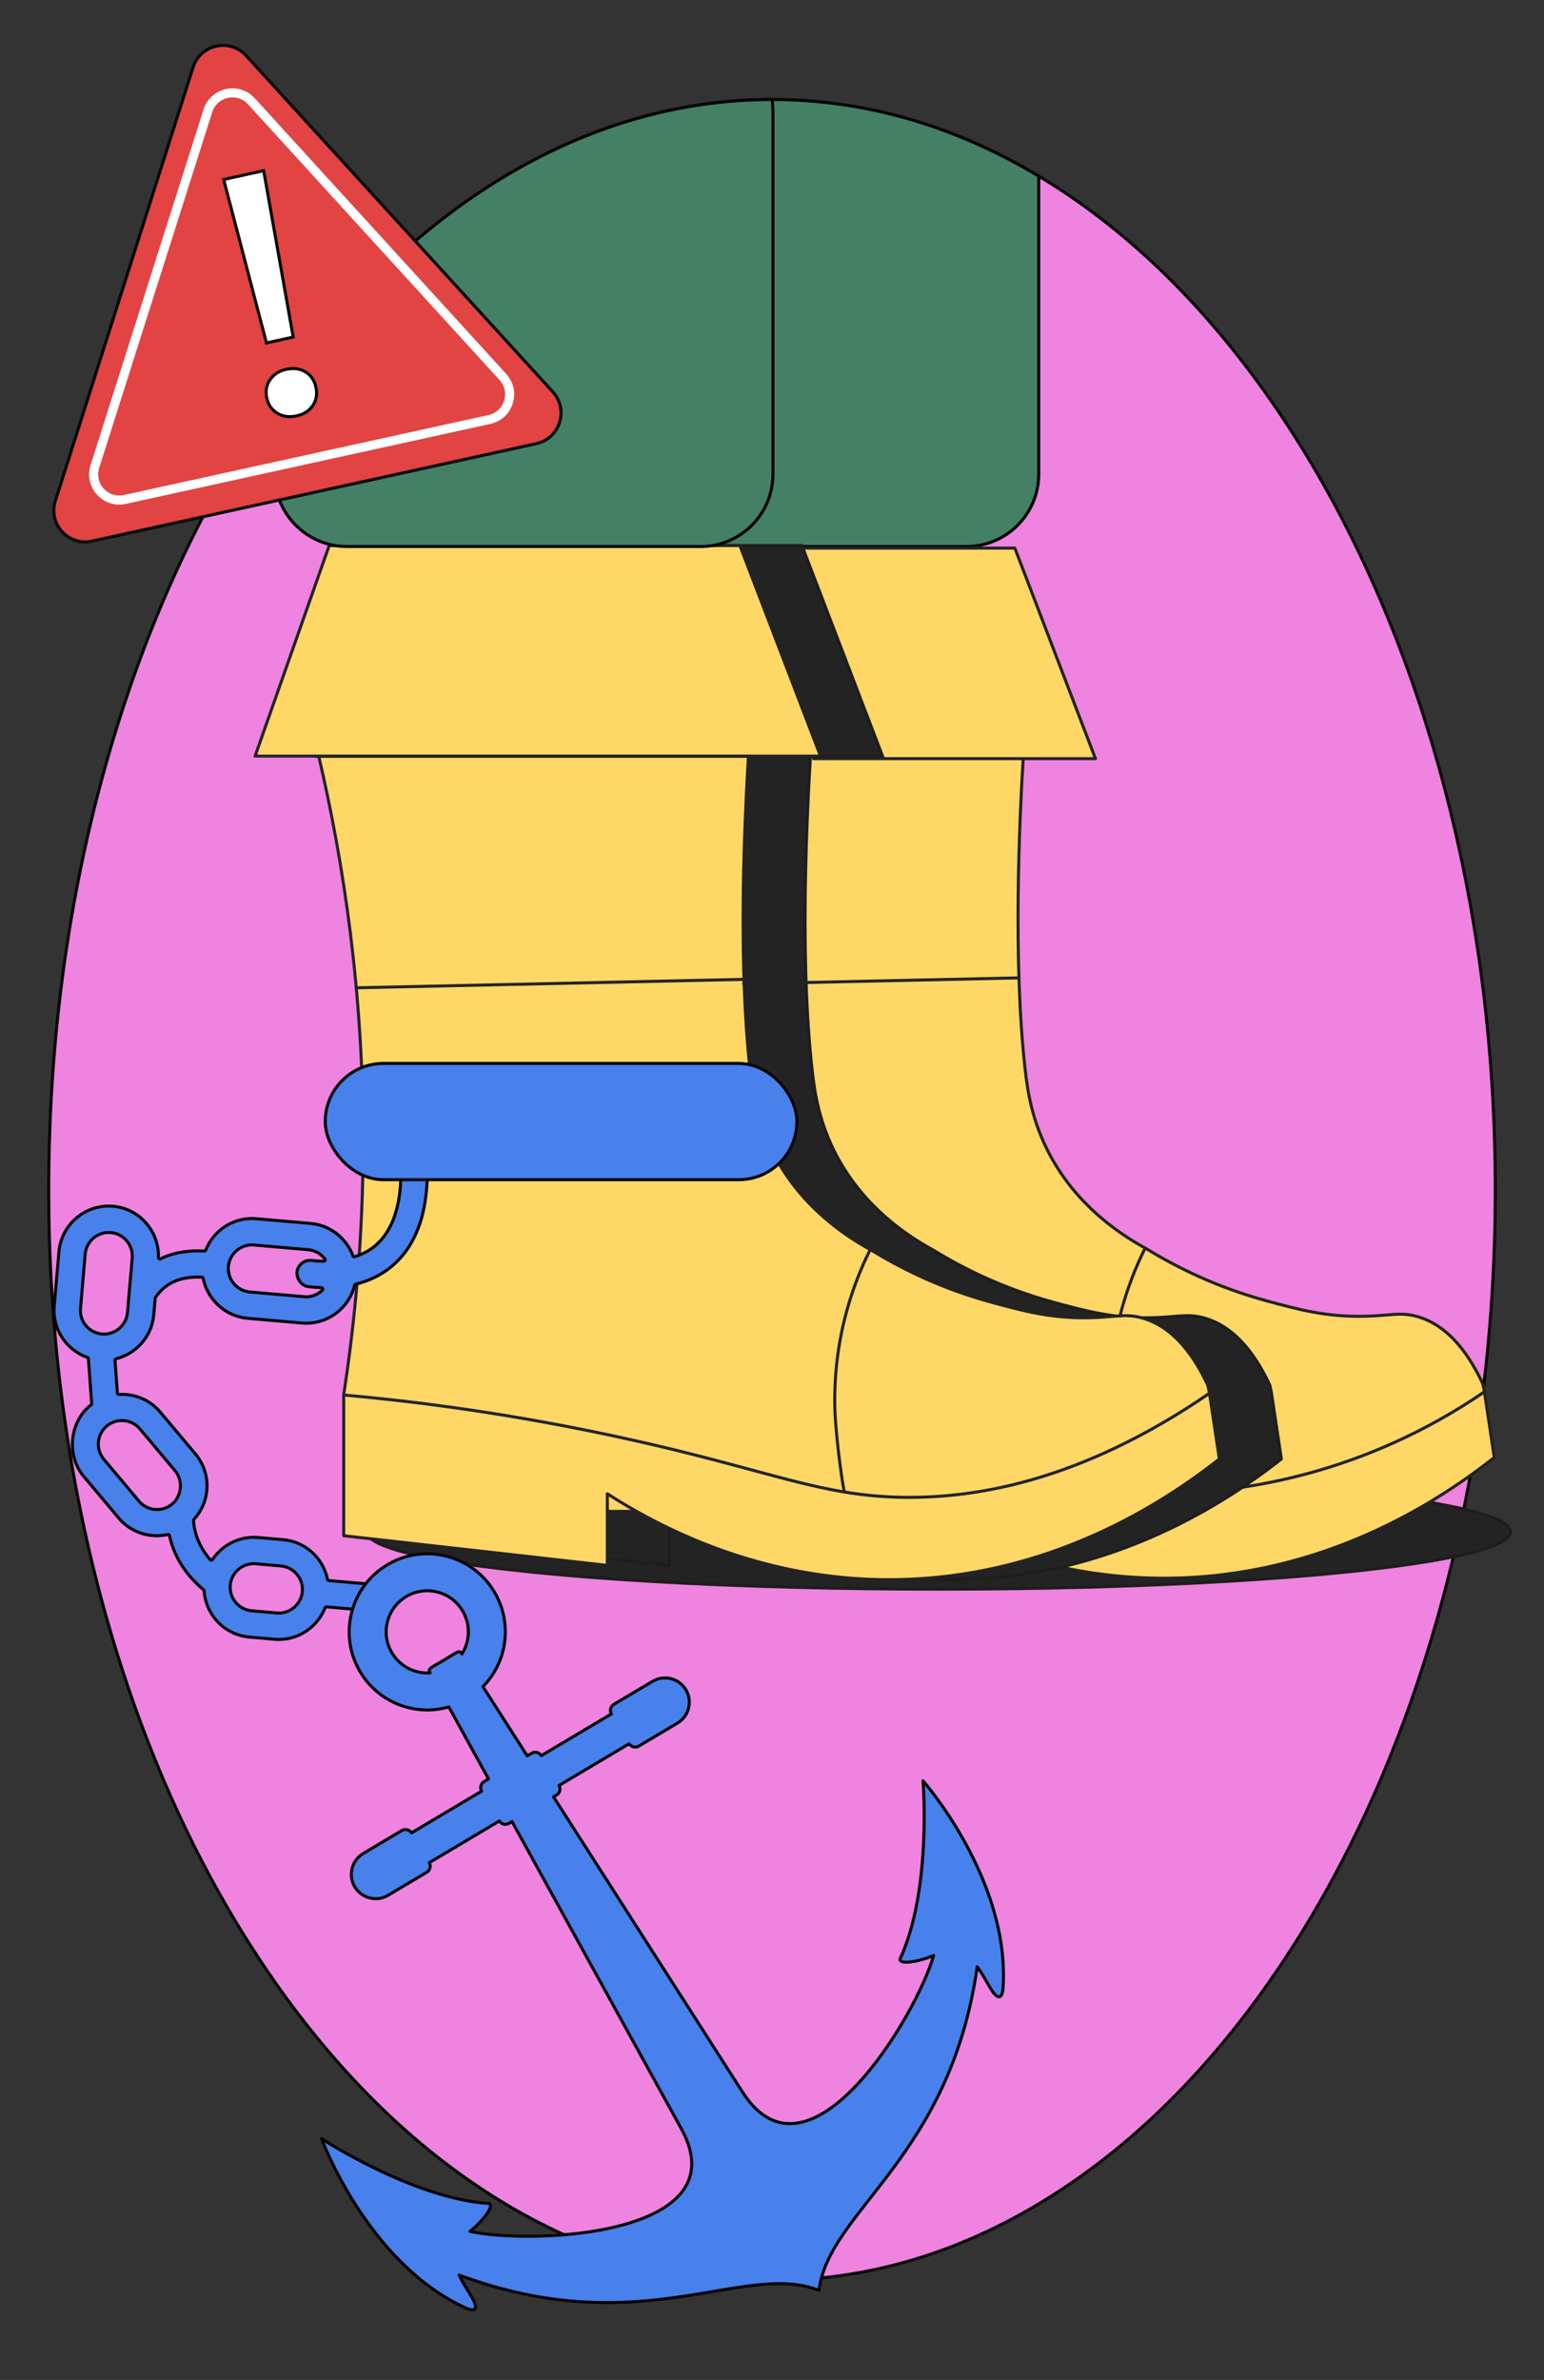 <?xml version="1.0" encoding="UTF-8"?>
<svg xmlns="http://www.w3.org/2000/svg" width="510" height="786" viewBox="0 0 510 786">
  <rect x="0" y="0" width="510" height="786" fill="#333333" stroke="none"/>
  <g id="Calque_15">
    <path d="m255,753.131c-63.774,0-123.746-37.433-168.868-105.403-45.164-68.033-70.037-158.497-70.037-254.728s24.873-186.694,70.037-254.728c45.122-67.971,105.094-105.403,168.868-105.403s123.746,37.433,168.868,105.403c45.164,68.033,70.037,158.497,70.037,254.728s-24.873,186.694-70.037,254.728c-45.122,67.971-105.094,105.403-168.868,105.403Z" style="fill:#ef83e0; stroke-width:0px;"></path>
    <path d="m255,33.369c32.126,0,63.298,9.482,92.65,28.184,28.39,18.088,53.893,43.993,75.802,76.996,21.929,33.033,39.147,71.505,51.177,114.348,12.459,44.372,18.776,91.51,18.776,140.103s-6.317,95.731-18.776,140.103c-12.03,42.843-29.248,81.315-51.177,114.348-21.909,33.003-47.412,58.908-75.802,76.996-29.352,18.701-60.524,28.184-92.65,28.184s-63.298-9.482-92.65-28.184c-28.39-18.088-53.893-43.993-75.802-76.996-21.929-33.033-39.147-71.505-51.177-114.348-12.459-44.372-18.776-91.51-18.776-140.103s6.317-95.731,18.776-140.103c12.03-42.843,29.248-81.315,51.177-114.348,21.909-33.002,47.412-58.908,75.802-76.996,29.352-18.701,60.524-28.184,92.65-28.184m0-1C122.78,32.369,15.595,193.829,15.595,393s107.185,360.631,239.405,360.631,239.405-161.46,239.405-360.631S387.22,32.369,255,32.369h0Z" style="fill:#050505; stroke-width:0px;"></path>
    <path d="m202.382,180.49c-13.168,0-23.881-10.713-23.881-23.882V51.736c24.581-12.521,50.316-18.867,76.499-18.867,30.423,0,60.064,8.511,88.106,25.296v98.443c0,13.169-10.713,23.882-23.881,23.882h-116.843Z" style="fill:#438066; stroke-width:0px;"></path>
    <path d="m255,33.369c30.245,0,59.716,8.436,87.607,25.079v98.16c0,12.893-10.489,23.381-23.381,23.381h-116.843c-12.893,0-23.381-10.489-23.381-23.381V52.042c24.426-12.391,49.992-18.673,75.999-18.673m0-1c-26.937,0-52.834,6.703-76.999,19.06v105.179c0,13.465,10.916,24.381,24.381,24.381h116.843c13.465,0,24.381-10.916,24.381-24.381V57.881c-27.406-16.457-57.304-25.512-88.607-25.512h0Z" style="fill:#050505; stroke-width:0px;"></path>
    <ellipse cx="310.03" cy="505.882" rx="188.894" ry="18.955" style="fill:#232323; stroke:#1d1d1b; stroke-miterlimit:10;"></ellipse>
  </g>
  <g id="Calque_13">
    <path d="m490.319,459.655l-.524-2.603c-4.056-8.716-10.863-19.367-21.957-22.336-5.551-1.485-8.775-.138-17.541,0-12.523.197-21.691-2.308-32.179-5.174-16.123-4.405-29.361-10.938-39.498-17.162-.119-.064-.237-.129-.357-.194-8.708-4.785-22.548-14.141-31.443-30.722-5.997-11.177-7.415-21.293-8.202-28.267-4.029-35.692-1.951-81.622-.568-103.981h-122.069l-26.196,117.916,138.685,137.658,98.62-1.027,63.229-44.107" style="fill:#fed767; stroke:#232323; stroke-linecap:round; stroke-linejoin:round;"></path>
    <path d="m341.301,514.57l8.079,2.765c12.675,2.822,26.794,4.401,42.111,3.73,49.346-2.163,85.427-26.578,102.089-39.714l-3.261-21.695c-39.893,27.3-79.643,33.051-103.286,33.508" style="fill:#fed767; stroke:#232323; stroke-linecap:round; stroke-linejoin:round;"></path>
    <path d="m419.984,460.142l-.524-2.603c-4.056-8.717-10.864-19.366-21.958-22.336-3.049-.816-5.396-.777-8.342-.555-2.421.185-5.246.493-9.198.555-12.523.196-21.691-2.308-32.178-5.173-16.123-4.406-29.361-10.938-39.499-17.163-.118-.065-.237-.128-.357-.195-8.709-4.784-22.547-14.14-31.444-30.722-5.995-11.177-7.415-21.293-8.201-28.267-1.08-9.563-1.721-19.86-2.055-30.242-.042-1.338-.081-2.679-.114-4.02-.668-27.058.636-54.123,1.599-69.719H125.75c8.157,34.812,14.81,78.139,14.701,127.958-.067,30.739-2.695,58.579-6.436,82.907l.065.149c-.021-.002-.043-.004-.064-.006v46.475l87.072,9.803v-17.851h9.653c1.999,1.125,4.122,2.274,6.376,3.43h.002c19.571,10.037,48.603,20.536,84.038,18.982,18.126-.795,34.462-4.591,48.704-9.73h.002c18.64-6.724,33.691-15.745,44.469-23.337,3.406-2.397,6.385-4.653,8.915-6.647l-3.261-21.695Z" style="fill:#232323; stroke:#1d1d1b; stroke-miterlimit:10;"></path>
    <path d="m399.503,460.141l-.524-2.603c-4.056-8.717-10.864-19.367-21.958-22.336-3.049-.816-5.395-.777-8.342-.555-2.421.185-5.246.493-9.198.555-12.523.196-21.691-2.308-32.178-5.173-16.123-4.406-29.361-10.939-39.499-17.163-.118-.065-.237-.128-.357-.195-8.709-4.784-22.547-14.14-31.444-30.722-5.996-11.177-7.415-21.293-8.201-28.267-1.08-9.563-1.721-19.86-2.055-30.242-.042-1.338-.081-2.679-.114-4.02-.668-27.058.636-54.123,1.599-69.719l-141.964-0c8.157,34.812,14.81,78.139,14.701,127.958-.067,30.739-2.695,58.579-6.436,82.908l16.668,38.572h213.164l56.137-38.997Z" style="fill:#fed767; stroke:#232323; stroke-linecap:round; stroke-linejoin:round;"></path>
    <path d="m204.351,474.588c-1.064-.23-2.144-.462-3.24-.694-37.063-7.852-67.608-11.406-87.576-13.183v46.475l87.072,9.803v-23.661c1.166.749,2.415,1.534,3.745,2.347,3.535,2.16,7.645,4.513,12.285,6.894h.002c19.571,10.037,48.603,20.536,84.038,18.982,18.126-.795,34.462-4.591,48.704-9.73h.002c18.64-6.724,33.691-15.745,44.469-23.337,3.406-2.397,6.385-4.653,8.915-6.647l-3.261-21.695c-10.804,7.393-21.099,13.269-30.835,17.912-4.515,2.155-8.91,4.045-13.181,5.699-20.309,7.864-37.806,10.403-51.996,10.724h-.003c-1.127.026-2.232.037-3.316.036-3.037-.003-5.936-.104-8.748-.294-4.659-.315-9.083-.874-13.511-1.643-18.577-3.222-37.219-10.121-73.561-17.988" style="fill:#fed767; stroke:#232323; stroke-linecap:round; stroke-linejoin:round;"></path>
    <path d="m287.447,412.672c-4.027,8.068-8.258,18.99-10.369,32.373-1.111,7.042-1.456,13.629-1.331,19.605.159,7.685,2.043,22.68,3.119,28.027" style="fill:#fed767; stroke:#232323; stroke-linecap:round; stroke-linejoin:round;"></path>
    <line x1="245.748" y1="323.442" x2="117.681" y2="326.23" style="fill:#fed767; stroke:#232323; stroke-linecap:round; stroke-linejoin:round;"></line>
    <polyline points="268.722 250.545 270.834 250.545 338.049 250.545 361.837 250.545 335.211 181.014 199.556 181.014 199.384 181.501" style="fill:#fed767; stroke:#232323; stroke-linecap:round; stroke-linejoin:round;"></polyline>
    <polygon points="264.876 180.17 129.22 180.17 104.739 249.702 125.75 249.702 291.502 249.702 264.876 180.17" style="fill:#232323; stroke:#1d1d1b; stroke-miterlimit:10;"></polygon>
    <polygon points="84.258 249.702 108.739 180.17 244.394 180.17 271.021 249.702 84.258 249.702" style="fill:#fed767; stroke:#232323; stroke-linecap:round; stroke-linejoin:round;"></polygon>
    <path d="m369.947,434.564c2.259-8.91,5.344-16.422,8.316-22.378" style="fill:#fed767; stroke:#232323; stroke-linecap:round; stroke-linejoin:round;"></path>
    <line x1="336.564" y1="322.955" x2="245.634" y2="324.935" style="fill:#fed767; stroke:#232323; stroke-linecap:round; stroke-linejoin:round;"></line>
    <path d="m92.104,541.442c-.472,0-.949-.02-1.428-.062l-8.291-.721c-8.102-.704-14.4-7.132-14.977-15.283-.009-.136-.074-.262-.179-.35-7.473-6.216-10.233-13.136-11.232-17.847-.028-.131-.106-.244-.218-.316-.082-.053-.176-.08-.271-.08-.036,0-.071.004-.106.012-1.18.257-2.39.387-3.597.387-4.887,0-9.47-2.119-12.574-5.814l-11.602-13.815c-2.704-3.219-4.033-7.606-3.647-12.038.386-4.43,2.452-8.518,5.667-11.215.057-.047.119-.083.18-.121.087-.055.175-.109.258-.175.131-.103.202-.264.19-.43l-1.078-14.835c-.014-.198-.145-.369-.332-.436-7.104-2.517-11.613-9.48-10.965-16.935l1.562-17.978c.735-8.454,7.953-15.077,16.433-15.077.476,0,.958.021,1.44.062,8.642.752,15.23,8.168,14.999,16.885-.004.176.084.342.232.436.082.052.175.078.268.078.077,0,.153-.018.224-.053,3.462-1.736,7.569-2.616,12.208-2.616.711,0,1.441.021,2.188.062.01.001.019.001.028.001.204,0,.388-.124.464-.314,2.532-6.336,8.522-10.43,15.259-10.43.473,0,.95.021,1.43.062l17.973,1.562c6.253.543,11.739,4.736,13.976,10.682.075.2.265.324.468.324.053,0,.107-.009.161-.026,2.867-.973,5.045-2.157,6.854-3.728,5.446-4.729,8.255-12.615,8.35-23.439-.008-1.111.434-2.17,1.245-2.987.826-.833,1.959-1.31,3.109-1.31,2.467.03,4.4,2.012,4.37,4.417-.023,1.639-.107,3.295-.248,4.924-.957,11.008-4.697,19.414-11.118,24.984-3.376,2.929-7.507,5.023-12.275,6.226-.179.045-.318.185-.363.363-1.841,7.372-8.4,12.521-15.951,12.521h-0c-.475,0-.954-.021-1.435-.062l-17.973-1.562c-7.179-.623-13.211-6.041-14.669-13.174-.045-.225-.237-.389-.465-.399-.477-.023-.938-.035-1.388-.035-6.25,0-10.798,2.194-13.903,6.71-.049.071-.079.154-.086.24l-.479,5.511c-.604,6.945-5.599,12.775-12.429,14.506-.235.06-.394.278-.376.521l.785,10.808c.019.263.238.464.498.464.01,0,.02,0,.029-.001.326-.019.651-.028.978-.028,4.913,0,9.515,2.123,12.626,5.823l11.612,13.816c2.837,3.372,4.189,7.649,3.807,12.046-.309,3.553-1.779,6.87-4.252,9.595-.086.095-.133.219-.13.348.037,1.581.538,7.189,5.461,12.957.095.112.234.176.38.176.009,0,.019,0,.028-.001.156-.009.299-.09.386-.219,3.105-4.589,8.2-7.328,13.627-7.328.47,0,.944.021,1.421.062l8.291.721c7.261.631,13.15,5.898,14.655,13.109.045.216.226.377.446.396l16.361,1.423-.754,8.685s-16.39-1.424-16.404-1.424c-.203,0-.388.124-.464.315-2.528,6.346-8.521,10.446-15.268,10.446Zm-8.295-25.015c-4.002,0-7.408,3.125-7.755,7.114-.372,4.277,2.807,8.061,7.084,8.433l8.291.721c.228.02.454.029.679.029,4.002,0,7.408-3.125,7.755-7.114.18-2.068-.459-4.087-1.8-5.682s-3.217-2.572-5.285-2.751l-8.291-.721c-.228-.02-.454-.029-.679-.029Zm-43.551-47.276c-1.83,0-3.606.647-5.002,1.822-1.593,1.339-2.569,3.217-2.75,5.289-.18,2.071.458,4.09,1.796,5.683l11.602,13.815c1.485,1.765,3.663,2.776,5.974,2.776,1.828,0,3.606-.646,5.007-1.821,3.177-2.668,3.622-7.796.954-10.972l-11.611-13.816c-1.479-1.765-3.656-2.776-5.97-2.776Zm-4.354-62.118c-4.002,0-7.408,3.125-7.755,7.114l-1.562,17.978c-.372,4.277,2.807,8.061,7.085,8.433.228.02.454.029.679.029,4.002,0,7.408-3.125,7.754-7.114l1.562-17.978c.18-2.068-.459-4.087-1.8-5.682-1.34-1.595-3.217-2.571-5.284-2.751-.228-.02-.454-.029-.679-.029Zm47.3,4.11c-4.002,0-7.409,3.125-7.755,7.114-.18,2.068.459,4.087,1.8,5.682s3.217,2.572,5.285,2.752l17.973,1.562c.219.02.436.028.65.028,1.938,0,3.824-.769,5.309-2.164.147-.138.197-.351.126-.539-.071-.189-.248-.317-.449-.325-1.602-.061-3.078-.174-4.269-.328-2.261-.293-3.952-2.495-3.77-4.908.279-2.14,2.134-3.773,4.313-3.773.187,0,.376.012.566.037,1.078.139,2.425.233,3.897.275h.014c.188,0,.361-.105.446-.273.087-.173.068-.381-.051-.533-1.365-1.758-3.295-2.828-5.434-3.014l-17.973-1.562c-.228-.02-.454-.029-.679-.029Z" style="fill:#4880ec; stroke-width:0px;"></path>
    <path d="m136.773,384.065l.055 0c2.13.027,3.841,1.781,3.815,3.909-.023,1.632-.106,3.276-.246,4.888-.945,10.875-4.628,19.169-10.947,24.651-3.316,2.877-7.377,4.935-12.07,6.118-.358.09-.636.37-.726.727-1.785,7.149-8.145,12.142-15.466,12.142-.461,0-.93-.02-1.392-.061l-17.973-1.562c-6.96-.605-12.808-5.859-14.222-12.776-.091-.447-.474-.776-.93-.799-.478-.024-.954-.036-1.414-.036-6.427,0-11.108,2.266-14.313,6.926-.098.142-.157.308-.172.48l-.479,5.511c-.585,6.734-5.429,12.386-12.054,14.065-.47.119-.787.558-.752,1.042l.785,10.807c.038.526.476.928.997.928.019,0,.039-0.0.058-.002.316-.018.633-.027.949-.027,4.765,0,9.228,2.058,12.244,5.645l11.612,13.817c2.751,3.27,4.062,7.418,3.691,11.68-.299,3.442-1.725,6.659-4.125,9.302-.172.19-.265.439-.259.695.037,1.623.549,7.377,5.58,13.271.191.223.469.351.76.351.019,0,.037-0.0.056-.002.312-.017.597-.179.772-.438,3.013-4.451,7.952-7.108,13.213-7.108.457,0,.921.02,1.379.06l8.291.72c7.04.612,12.749,5.721,14.208,12.713.09.432.453.754.892.792l15.863,1.379-.668,7.689-15.863-1.379c-.029-.003-.058-.004-.087-.004-.406,0-.776.247-.929.63-2.452,6.155-8.262,10.132-14.802,10.132-.459,0-.926-.02-1.386-.06l-8.291-.721c-7.856-.683-13.963-6.915-14.521-14.82-.019-.272-.149-.524-.358-.698-7.363-6.125-10.08-12.933-11.063-17.567-.055-.26-.212-.488-.436-.632-.163-.105-.352-.16-.543-.16-.071,0-.142.008-.213.023-1.145.249-2.319.376-3.491.376-4.738,0-9.182-2.054-12.191-5.636l-11.602-13.816c-2.619-3.118-3.907-7.373-3.532-11.673.375-4.298,2.376-8.262,5.489-10.874.038-.032.081-.055.123-.08.104-.064.207-.13.305-.208.261-.205.403-.527.379-.858l-1.077-14.835c-.029-.396-.289-.738-.663-.87-6.889-2.441-11.262-9.193-10.634-16.42l1.562-17.977c.713-8.199,7.712-14.622,15.934-14.621.464 0.0.934.021,1.398.061,8.379.728,14.767,7.92,14.542,16.374-.009.351.167.682.463.871.163.104.349.156.536.156.153,0,.307-.035.448-.106,3.391-1.701,7.423-2.563,11.983-2.563.705,0,1.432.021,2.161.062.019.001.038.002.057.002.407,0,.776-.248.928-.629,2.456-6.145,8.263-10.115,14.795-10.115.46,0,.926.02,1.386.06l17.973,1.562c6.062.527,11.381,4.593,13.551,10.36.15.4.53.648.936.648.107,0,.215-.017.321-.053,2.931-.995,5.162-2.209,7.021-3.824,5.558-4.826,8.425-12.838,8.522-23.828-.008-.969.383-1.9,1.1-2.622.733-.739,1.737-1.163,2.755-1.163m-102.423,57.022c4.259,0,7.884-3.326,8.253-7.571l1.562-17.978c.396-4.553-2.987-8.579-7.54-8.975-.242-.021-.482-.031-.722-.031-4.259 0-7.884,3.326-8.253,7.571l-1.562,17.977c-.191,2.202.489,4.35,1.915,6.047,1.426,1.697,3.423,2.737,5.624,2.928.242.021.483.031.722.031m66.807-12.306c2.066,0,4.073-.817,5.652-2.3.294-.276.393-.702.252-1.079-.141-.378-.496-.633-.899-.649-1.592-.06-3.052-.172-4.223-.324-2.232-.29-3.466-2.477-3.338-4.349.261-1.905,1.897-3.338,3.817-3.338.166,0,.335.011.502.033,1.095.141,2.459.238,3.946.28.009 0.0.019 0.0.028 0.0.376,0,.721-.211.892-.548.175-.345.135-.76-.102-1.066-1.452-1.869-3.506-3.007-5.786-3.205l-17.973-1.562c-.242-.021-.483-.031-.722-.031-4.259,0-7.884,3.326-8.253,7.571-.191,2.202.489,4.35,1.916,6.047,1.426,1.697,3.423,2.736,5.624,2.928l17.973,1.562c.233.02.464.03.694.03m-49.28,70.256c1.946,0,3.838-.688,5.329-1.939,1.622-1.363,2.663-3.416,2.856-5.634.193-2.218-.478-4.42-1.841-6.042l-11.611-13.816c-1.575-1.878-3.89-2.955-6.352-2.955-1.947 0-3.839.689-5.325,1.939-1.695,1.424-2.735,3.423-2.926,5.628-.192,2.205.487,4.353,1.912,6.048l11.603,13.817c1.58,1.877,3.896,2.954,6.356,2.954m40.231,34.187c4.259,0,7.884-3.326,8.253-7.571.191-2.202-.489-4.35-1.915-6.047-1.426-1.697-3.423-2.736-5.624-2.928l-8.291-.721c-.242-.021-.482-.031-.722-.031-4.259 0-7.884,3.326-8.253,7.571-.191,2.202.489,4.35,1.916,6.047,1.426,1.697,3.423,2.736,5.624,2.928l8.291.721c.242.021.483.031.722.031m44.664-150.16c-2.653,0-4.874,2.198-4.854,4.793-.094,10.727-2.902,18.485-8.177,23.066-2.042,1.772-4.344,2.837-6.687,3.632-2.235-5.939-7.669-10.419-14.4-11.004l-17.973-1.562c-.494-.043-.986-.064-1.473-.064-7.037-0-13.189,4.401-15.723,10.744-.758-.043-1.497-.064-2.218-.064-5.014,0-9.13,1.014-12.431,2.67.237-8.91-6.46-16.615-15.455-17.396-.498-.043-.994-.064-1.484-.065-8.717-.001-16.162,6.691-16.93,15.534l-1.562,17.977c-.684,7.874,4.17,14.924,11.296,17.449l1.077,14.835c-.145.114-.308.188-.451.307-6.956,5.835-7.935,16.99-2.082,23.957l11.602,13.816c3.344,3.98,8.129,5.993,12.957,5.993,1.24,0,2.482-.133,3.704-.399,1.101,5.188,4.087,12.043,11.402,18.128.579,8.192,6.997,15.013,15.432,15.746l8.291.721c.494.043.986.064,1.473.064,7.044,0,13.201-4.41,15.731-10.762l16.859,1.465.841-9.681-16.859-1.465c-1.493-7.156-7.453-12.841-15.1-13.505l-8.291-.72c-.492-.043-.981-.064-1.465-.064-5.778-0-10.952,2.983-14.041,7.548-4.369-5.118-5.285-10.197-5.341-12.644,2.48-2.733,4.055-6.142,4.38-9.888.393-4.524-.996-8.931-3.923-12.41l-11.611-13.817c-3.355-3.991-8.165-6.001-13.009-6.001-.335,0-.671.01-1.006.029l-.785-10.807c6.823-1.729,12.162-7.551,12.804-14.948l.479-5.511c2.145-3.119,5.834-6.493,13.489-6.493.442,0,.896.011,1.365.034,1.469,7.188,7.443,12.905,15.115,13.572l17.973,1.562c.496.043.99.064,1.479.064,7.816,0,14.565-5.405,16.436-12.9,4.25-1.071,8.606-2.972,12.481-6.332,6.532-5.667,10.319-14.168,11.288-25.32.139-1.598.226-3.253.25-4.96.033-2.683-2.109-4.889-4.802-4.923-.023-0-.045-0-.068-0h0Zm-102.423,57.022c-.21,0-.422-.009-.635-.028-3.999-.348-6.978-3.888-6.63-7.892l1.562-17.977c.329-3.79,3.524-6.657,7.257-6.658.21,0,.422.009.635.028,3.999.348,6.978,3.888,6.63,7.892l-1.562,17.978c-.329,3.79-3.524,6.657-7.257,6.657h0Zm66.807-12.306c-.201,0-.403-.009-.607-.026l-17.973-1.562c-3.999-.348-6.978-3.888-6.63-7.892.329-3.79,3.524-6.657,7.257-6.657.21,0,.422.009.635.028l17.973,1.562c2.101.183,3.879,1.274,5.083,2.823-1.419-.04-2.769-.133-3.847-.272-.212-.027-.422-.041-.63-.041-2.402,0-4.494,1.786-4.812,4.236-.193,2.546,1.538,5.097,4.204,5.443,1.232.159,2.723.271,4.314.331-1.322,1.242-3.058,2.029-4.967,2.029h0Zm-49.28,70.256c-2.081,0-4.148-.884-5.591-2.598l-11.602-13.816c-1.252-1.49-1.85-3.38-1.681-5.319.168-1.938,1.083-3.697,2.573-4.949,1.361-1.146,3.026-1.705,4.681-1.705,2.081-0,4.149.884,5.586,2.597l11.611,13.817c2.503,2.98,2.088,7.764-.892,10.267-1.366,1.145-3.03,1.705-4.686,1.705h0Zm40.231,34.187c-.21,0-.422-.009-.635-.028l-8.291-.721c-3.999-.348-6.978-3.888-6.63-7.892.329-3.79,3.524-6.657,7.257-6.658.21,0,.422.009.635.028l8.291.721c3.999.348,6.978,3.888,6.63,7.892-.329,3.79-3.524,6.658-7.257,6.658h0Z" style="fill:#050505; stroke-width:0px;"></path>
    <rect x="107.426" y="351.207" width="155.787" height="38.396" rx="19.198" ry="19.198" style="fill:#4880ec; stroke:#050505; stroke-linecap:round; stroke-linejoin:round;"></rect>
  </g>
  <g id="Calque_1">
    <path d="m270.519,756.415c-24.854-9.78-58.886,17.266-118.87-5.066,1.929,3.966,4.018,6.753,4.81,8.443,1.387,2.96.36,3.816-2.925,2.305-32.408-15.021-47.312-55.797-47.312-55.797,1.654,1.135,30.925,19.768,55.059,21.402,2.389.162-1.213,5.338-6.038,9.233,20.725,4.509,89.297,1.467,69.789-33.926l-55.911-101.432-1.021.608c-1.087.647-2.505.287-3.152-.8l-0-0-23.15,13.773c.609,1.098.249,2.496-.818,3.162l0.0.001-.044.026-12.755,7.588c-3.752,2.232-8.635,1.028-10.928-2.666-.027-.043-.053-.086-.079-.129l-0-0c-.026-.043-.051-.087-.076-.131-2.153-3.778-.881-8.644,2.871-10.876l12.755-7.588.044-.026 0.0.001c1.094-.62,2.495-.269,3.169.79l23.15-13.773c-.647-1.087-.286-2.505.8-3.152l1.476-.878-13.108-23.78c-10.996,3.169-23.164-1.31-29.289-11.604-7.282-12.24-3.263-28.066,8.977-35.349s28.066-3.263,35.349,8.977c6.125,10.295,4.254,23.125-3.777,31.277l14.644,22.866,1.476-.878c1.087-.647,2.505-.286,3.152.8l23.15-13.773c-.609-1.098-.249-2.496.818-3.162l-0-.001.044-.026,12.755-7.588c3.752-2.232,8.635-1.028,10.928,2.666.027.042.053.086.079.129l0.0 0c.026.043.051.087.076.131,2.153,3.778.881,8.644-2.871,10.876l-12.755,7.588-.044.026-0-.001c-1.094.62-2.495.269-3.169-.79l-23.15,13.773 0.0 0c.647,1.087.286,2.505-.8,3.152l-1.021.608,62.463,97.534c21.795,34.032,57.188-24.779,63.114-45.144-5.725,2.382-11.993,3.078-10.995.901,10.079-21.989,7.671-56.604,7.463-58.599,0,0,28.724,32.554,26.46,68.203-.239,3.608-1.482,4.102-3.421,1.471-1.108-1.502-2.56-4.668-5.125-8.256-8.995,63.371-49.003,80.373-52.266,106.883h0Zm-136.329-229.146c-6.442,3.833-8.558,12.162-4.725,18.604,2.705,4.547,7.651,6.938,12.591,6.604l-.023-.041c-.824-1.442.38-1.653,4.581-4.153l.057-.034.057-.034c4.201-2.5,4.961-3.457,5.835-2.045l.025.04c2.651-4.183,2.91-9.67.204-14.216-3.833-6.442-12.162-8.558-18.604-4.725h0Z" style="fill:#4880ec; fill-rule:evenodd; stroke:#050505; stroke-linecap:round; stroke-linejoin:round;"></path>
  </g>
  <g id="Layer_8">
    <path d="m114.592,180.49c-13.168,0-23.881-10.713-23.881-23.882v-25.048c44.553-63.64,102.891-98.688,164.28-98.691.216,1.304.325,2.615.325,3.904v119.835c0,13.169-10.713,23.882-23.881,23.882h-116.843Z" style="fill:#438066; stroke-width:0px;"></path>
    <path d="m254.563,33.37c.168,1.139.253,2.281.253,3.403v119.836c0,12.893-10.489,23.381-23.381,23.381h-116.843c-12.893,0-23.381-10.489-23.381-23.381v-24.89c44.342-63.275,102.329-98.183,163.353-98.349m.437-1.001c-63.853,0-121.866,37.659-164.79,99.034v25.205c0,13.465,10.916,24.381,24.381,24.381h116.843c13.465,0,24.381-10.916,24.381-24.381V36.773c0-1.503-.143-2.972-.404-4.4-.138-0-.275-.004-.412-.004h0Z" style="fill:#050505; stroke-width:0px;"></path>
    <path d="m63.776,22.224L18.27,165.458c-1.134,3.569-.304,7.352,2.218,10.119,2.524,2.767,6.217,3.94,9.875,3.138l146.798-32.206c3.659-.803,6.519-3.412,7.653-6.982,1.134-3.569.304-7.352-2.22-10.12L81.305,18.379c-2.524-2.767-6.215-3.94-9.873-3.137h0c-3.659.803-6.519,3.413-7.655,6.983h0Z" style="fill:#e24343; stroke:#050505; stroke-miterlimit:10;"></path>
    <path d="m68.666,36.6l-37.324,117.478c-.93,2.927-.25,6.03,1.819,8.299,2.071,2.27,5.099,3.232,8.1,2.574l120.402-26.415c3.001-.658,5.347-2.799,6.277-5.727.93-2.927.25-6.03-1.821-8.3L83.043,33.446c-2.07-2.269-5.097-3.231-8.098-2.573h0c-3.001.658-5.347,2.799-6.279,5.727h0Z" style="fill:none; stroke:#fff; stroke-miterlimit:10; stroke-width:3px;"></path>
    <path d="m95.745,137.609c-1.48,0-2.866-.378-4.119-1.122-1.856-1.102-3.001-2.749-3.503-5.038-.501-2.287-.15-4.263,1.074-6.04,1.214-1.764,3.016-2.917,5.355-3.43.784-.172,1.545-.259,2.263-.259,1.49,0,2.864.377,4.084,1.119,1.822,1.109,2.953,2.762,3.455,5.052.502,2.291.167,4.264-1.024,6.032-1.18,1.753-2.998,2.909-5.405,3.438-.75.164-1.483.248-2.18.248Zm-21.868-78.34l13.217-2.898,9.751,54.953-8.834,1.938-14.134-53.992Z" style="fill:#fff; stroke-width:0px;"></path>
    <path d="m86.693,56.971l9.576,53.967-7.895,1.731-13.881-53.023,12.2-2.675m10.122,65.249h0c1.416,0,2.667.342,3.824,1.047,1.7,1.034,2.755,2.582,3.226,4.731.472,2.151.161,3.998-.95,5.647-1.121,1.666-2.788,2.721-5.098,3.228-.714.157-1.412.236-2.072.236-1.409,0-2.672-.344-3.864-1.052-1.729-1.026-2.799-2.567-3.27-4.714-.47-2.145-.144-3.993.998-5.65,1.156-1.679,2.808-2.734,5.05-3.225.748-.164,1.473-.247,2.156-.247m-9.32-66.449l-14.234,3.121,14.388,54.959,9.772-2.142-9.926-55.938h0Zm9.319,65.449c-.757,0-1.547.09-2.37.27-2.479.544-4.366,1.756-5.659,3.635-1.296,1.881-1.679,4.024-1.151,6.431.528,2.408,1.773,4.196,3.736,5.36,1.337.795,2.796,1.192,4.374,1.192.736,0,1.498-.086,2.287-.259,2.55-.559,4.454-1.775,5.713-3.646,1.261-1.872,1.626-4.012,1.098-6.42-.528-2.407-1.754-4.197-3.683-5.371-1.306-.795-2.753-1.192-4.345-1.192h0Z" style="fill:#050505; stroke-width:0px;"></path>
  </g>
</svg>
